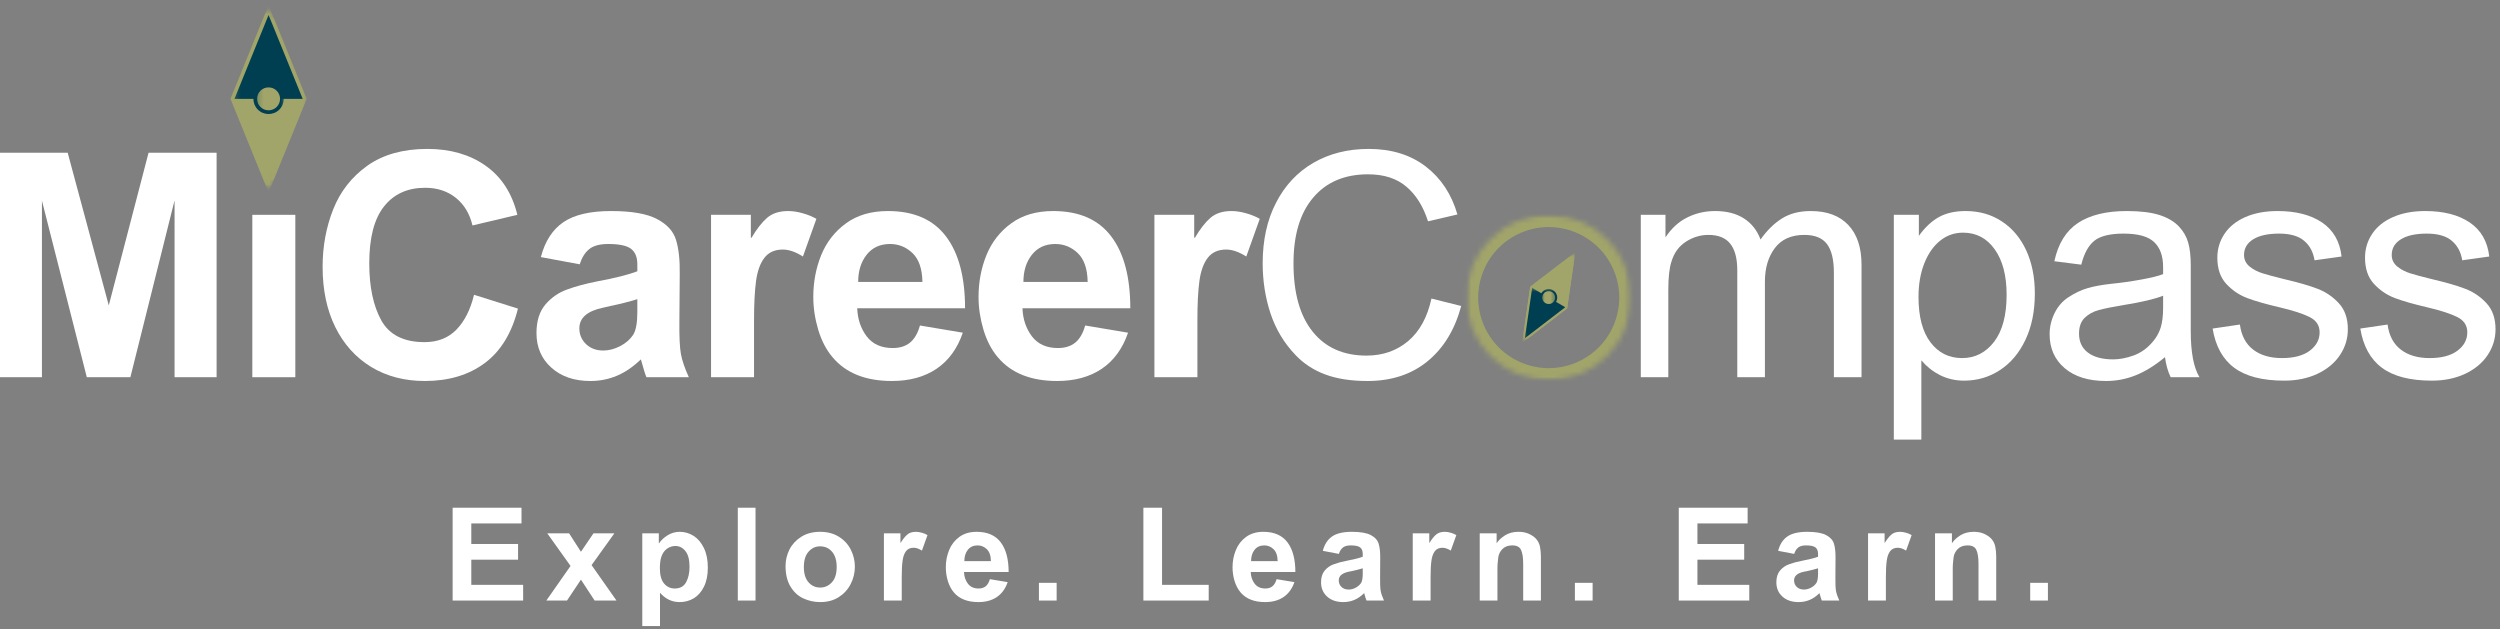 <svg xmlns="http://www.w3.org/2000/svg" width="441" height="111" viewBox="0 0 441 111" fill="none"><rect x="0" y="0" width="441" height="111" fill="#808080" stroke="none"/><path d="M19.188 53.874L26.208 26.937H38.208V66.541H30.792V35.353L23 66.541H15.312L7.396 35.395V66.541H0V26.937H11.938L19.188 53.874Z" fill="white"></path><path d="M52.095 66.541H44.511V37.895H52.095V66.541Z" fill="white"></path><path d="M75.388 26.27C79.44 26.27 82.867 27.259 85.658 29.228C88.46 31.202 90.33 34.093 91.263 37.895L83.346 39.77C82.856 37.702 81.877 36.077 80.408 34.895C78.934 33.718 77.127 33.124 74.992 33.124C71.893 33.124 69.476 34.223 67.742 36.416C66.002 38.614 65.138 41.957 65.138 46.457C65.138 50.598 65.846 53.952 67.263 56.52C68.69 59.077 71.231 60.353 74.888 60.353C77.205 60.353 79.08 59.619 80.513 58.145C81.955 56.66 82.992 54.614 83.617 51.999L91.367 54.437C90.294 58.744 88.335 61.952 85.492 64.062C82.658 66.16 79.138 67.207 74.929 67.207C71.356 67.207 68.205 66.385 65.471 64.728C62.747 63.062 60.638 60.718 59.138 57.687C57.648 54.66 56.908 51.119 56.908 47.062C56.908 43.452 57.533 40.072 58.783 36.916C60.033 33.765 62.039 31.202 64.804 29.228C67.58 27.259 71.106 26.27 75.388 26.27Z" fill="white"></path><path d="M107.78 37.228C111.431 37.228 114.14 37.702 115.905 38.645C117.681 39.577 118.801 40.812 119.26 42.353C119.728 43.885 119.947 45.895 119.905 48.395L119.843 56.749C119.812 59.374 119.905 61.28 120.114 62.457C120.332 63.624 120.801 64.989 121.51 66.541H114.03C113.848 66.14 113.52 65.093 113.051 63.395C111.676 64.718 110.26 65.681 108.801 66.291C107.353 66.9 105.801 67.207 104.135 67.207C101.301 67.207 99.01 66.426 97.26 64.853C95.51 63.286 94.635 61.249 94.635 58.749C94.635 56.64 95.155 54.968 96.197 53.728C97.249 52.494 98.536 51.603 100.051 51.062C101.562 50.51 103.348 50.03 105.405 49.624C108.582 49.03 110.926 48.437 112.426 47.853V46.624C112.426 45.374 112.056 44.468 111.322 43.895C110.582 43.327 109.244 43.041 107.301 43.041C105.786 43.041 104.661 43.348 103.926 43.957C103.187 44.556 102.635 45.447 102.26 46.624L95.405 45.353C96.14 42.551 97.468 40.494 99.385 39.187C101.301 37.885 104.098 37.228 107.78 37.228ZM107.676 53.978L106.405 54.27C103.598 54.853 102.197 56.072 102.197 57.916C102.197 59.015 102.593 59.947 103.385 60.707C104.176 61.457 105.181 61.832 106.405 61.832C107.405 61.832 108.395 61.577 109.385 61.062C110.385 60.551 111.161 59.869 111.718 59.02C112.187 58.244 112.426 56.916 112.426 55.041V52.77C110.994 53.218 109.411 53.619 107.676 53.978Z" fill="white"></path><path d="M139.033 37.228C139.851 37.228 140.71 37.364 141.616 37.624C142.517 37.874 143.314 38.202 144.012 38.603L141.637 45.249C140.345 44.431 139.163 44.02 138.095 44.02C136.663 44.02 135.575 44.515 134.825 45.499C134.085 46.473 133.601 47.832 133.366 49.582C133.127 51.332 133.012 53.666 133.012 56.582V66.541H125.429V37.895H132.45V41.937H132.575C133.491 40.385 134.408 39.207 135.325 38.416C136.252 37.624 137.491 37.228 139.033 37.228Z" fill="white"></path><path d="M156.632 37.228C161.2 37.228 164.611 38.718 166.861 41.687C169.111 44.645 170.236 48.874 170.236 54.374H151.215C151.283 56.291 151.84 57.947 152.882 59.332C153.934 60.707 155.465 61.395 157.465 61.395C158.715 61.395 159.736 61.077 160.528 60.437C161.319 59.786 161.903 58.78 162.278 57.416L169.84 58.687C168.882 61.494 167.33 63.619 165.194 65.062C163.054 66.494 160.434 67.207 157.34 67.207C152.726 67.207 149.247 65.827 146.903 63.062C145.788 61.77 144.934 60.145 144.34 58.187C143.757 56.228 143.465 54.291 143.465 52.374C143.465 49.765 143.929 47.306 144.861 44.999C145.804 42.697 147.262 40.827 149.236 39.395C151.205 37.952 153.674 37.228 156.632 37.228ZM151.382 49.728H162.715C162.674 47.411 162.09 45.718 160.965 44.645C159.84 43.577 158.517 43.041 157.007 43.041C155.241 43.041 153.861 43.681 152.861 44.957C151.872 46.223 151.382 47.812 151.382 49.728Z" fill="white"></path><path d="M185.78 37.228C190.348 37.228 193.76 38.718 196.01 41.687C198.26 44.645 199.385 48.874 199.385 54.374H180.364C180.431 56.291 180.989 57.947 182.03 59.332C183.083 60.707 184.614 61.395 186.614 61.395C187.864 61.395 188.885 61.077 189.676 60.437C190.468 59.786 191.051 58.78 191.426 57.416L198.989 58.687C198.03 61.494 196.478 63.619 194.343 65.062C192.202 66.494 189.583 67.207 186.489 67.207C181.874 67.207 178.395 65.827 176.051 63.062C174.937 61.77 174.083 60.145 173.489 58.187C172.905 56.228 172.614 54.291 172.614 52.374C172.614 49.765 173.077 47.306 174.01 44.999C174.952 42.697 176.411 40.827 178.385 39.395C180.353 37.952 182.822 37.228 185.78 37.228ZM180.53 49.728H191.864C191.822 47.411 191.239 45.718 190.114 44.645C188.989 43.577 187.666 43.041 186.155 43.041C184.39 43.041 183.01 43.681 182.01 44.957C181.02 46.223 180.53 47.812 180.53 49.728Z" fill="white"></path><path d="M217.242 37.228C218.059 37.228 218.919 37.364 219.825 37.624C220.726 37.874 221.523 38.202 222.221 38.603L219.846 45.249C218.554 44.431 217.372 44.02 216.304 44.02C214.872 44.02 213.783 44.515 213.033 45.499C212.294 46.473 211.809 47.832 211.575 49.582C211.335 51.332 211.221 53.666 211.221 56.582V66.541H203.637V37.895H210.658V41.937H210.783C211.7 40.385 212.617 39.207 213.533 38.416C214.46 37.624 215.7 37.228 217.242 37.228Z" fill="white"></path><path d="M241.443 26.27C245.454 26.27 248.808 27.306 251.506 29.374C254.199 31.447 256.058 34.265 257.089 37.832L251.902 39.041C251.053 36.39 249.777 34.348 248.068 32.916C246.371 31.473 244.121 30.749 241.318 30.749C237.193 30.749 233.969 32.119 231.652 34.853C229.329 37.577 228.173 41.447 228.173 46.457C228.173 51.697 229.303 55.718 231.568 58.52C233.829 61.327 236.99 62.728 241.048 62.728C243.923 62.728 246.371 61.874 248.402 60.166C250.428 58.447 251.798 55.947 252.506 52.666L257.756 53.978C256.641 58.145 254.662 61.395 251.818 63.728C248.985 66.051 245.449 67.207 241.214 67.207C238.298 67.207 235.803 66.817 233.735 66.041C231.678 65.265 229.933 64.119 228.506 62.603C226.506 60.51 225.037 58.062 224.11 55.27C223.193 52.468 222.735 49.53 222.735 46.457C222.735 42.374 223.516 38.812 225.089 35.77C226.657 32.718 228.85 30.369 231.673 28.728C234.49 27.093 237.746 26.27 241.443 26.27Z" fill="white"></path><path d="M302.539 37.228C304.591 37.228 306.294 37.666 307.643 38.541C308.987 39.405 309.961 40.64 310.56 42.249C311.695 40.64 312.956 39.405 314.331 38.541C315.716 37.666 317.414 37.228 319.414 37.228C322.289 37.228 324.498 38.051 326.039 39.687C327.591 41.327 328.373 43.661 328.373 46.687V66.541H323.498V48.124C323.498 45.806 323.086 44.114 322.268 43.041C321.461 41.973 320.133 41.437 318.289 41.437C315.966 41.437 314.227 42.223 313.06 43.791C311.904 45.348 311.331 47.306 311.331 49.666V66.541H306.456V47.687C306.456 45.577 306.039 44.01 305.206 42.978C304.383 41.952 303.107 41.437 301.373 41.437C299.966 41.437 298.649 41.832 297.414 42.624C296.175 43.416 295.32 44.582 294.852 46.124C294.477 47.239 294.289 48.916 294.289 51.166V66.541H289.435V37.895H293.789V41.874C294.831 40.291 296.102 39.124 297.602 38.374C299.112 37.614 300.758 37.228 302.539 37.228Z" fill="white"></path><path d="M346.738 37.228C349.165 37.228 351.3 37.843 353.134 39.062C354.978 40.27 356.41 41.973 357.425 44.166C358.436 46.364 358.946 48.895 358.946 51.77C358.946 54.911 358.389 57.64 357.28 59.957C356.181 62.28 354.681 64.056 352.78 65.291C350.889 66.53 348.78 67.145 346.446 67.145C344.931 67.145 343.53 66.822 342.238 66.187C340.957 65.536 339.853 64.661 338.925 63.562V77.541H334.071V37.895H338.488V41.603C339.556 40.119 340.722 39.02 341.988 38.312C343.264 37.593 344.847 37.228 346.738 37.228ZM338.425 52.374C338.425 55.848 339.123 58.515 340.53 60.374C341.931 62.239 343.79 63.166 346.113 63.166C348.405 63.166 350.285 62.207 351.759 60.291C353.228 58.374 353.967 55.614 353.967 51.999C353.967 48.598 353.264 45.926 351.863 43.978C350.472 42.02 348.613 41.041 346.28 41.041C344.764 41.041 343.415 41.515 342.238 42.457C341.071 43.39 340.139 44.723 339.446 46.457C338.764 48.197 338.425 50.166 338.425 52.374Z" fill="white"></path><path d="M375.157 37.228C377.517 37.228 379.428 37.457 380.887 37.916C382.345 38.374 383.496 39.051 384.345 39.937C385.147 40.786 385.699 41.728 385.991 42.77C386.293 43.801 386.449 45.161 386.449 46.853V58.416C386.449 62.14 386.959 64.848 387.991 66.541H382.907C382.418 65.541 382.084 64.364 381.907 62.999C380.126 64.473 378.397 65.541 376.72 66.207C375.053 66.874 373.314 67.207 371.512 67.207C368.413 67.207 365.975 66.452 364.199 64.937C362.433 63.426 361.553 61.431 361.553 58.957C361.553 57.666 361.845 56.426 362.428 55.228C363.022 54.036 363.834 53.103 364.866 52.437C365.975 51.702 367.1 51.166 368.241 50.832C369.376 50.499 370.782 50.244 372.449 50.062C374.209 49.885 375.97 49.635 377.72 49.312C379.48 48.994 380.767 48.676 381.574 48.353V47.124C381.574 45.166 381.043 43.697 379.991 42.707C378.949 41.707 377.147 41.207 374.595 41.207C372.204 41.207 370.48 41.635 369.428 42.478C368.387 43.327 367.621 44.728 367.137 46.687L362.387 46.082C363.053 42.989 364.439 40.739 366.553 39.332C368.678 37.931 371.543 37.228 375.157 37.228ZM374.595 53.812C372.72 54.119 371.272 54.411 370.262 54.687C369.246 54.952 368.407 55.411 367.741 56.062C367.074 56.702 366.741 57.635 366.741 58.853C366.741 60.301 367.267 61.416 368.324 62.207C369.376 62.999 370.866 63.395 372.782 63.395C373.892 63.395 375.084 63.166 376.366 62.707C377.657 62.239 378.782 61.431 379.741 60.291C380.376 59.556 380.845 58.728 381.137 57.812C381.428 56.885 381.574 55.702 381.574 54.27V52.166C380.1 52.749 377.772 53.301 374.595 53.812Z" fill="white"></path><path d="M401.764 37.228C405.014 37.228 407.629 37.905 409.618 39.249C411.603 40.598 412.749 42.598 413.056 45.249L408.285 45.916C408.061 44.473 407.452 43.327 406.452 42.478C405.462 41.635 403.993 41.207 402.035 41.207C400.077 41.207 398.556 41.541 397.473 42.207C396.389 42.874 395.848 43.801 395.848 44.978C395.848 45.786 396.165 46.457 396.806 46.999C397.457 47.53 398.223 47.931 399.098 48.207C399.983 48.489 401.332 48.848 403.139 49.291C405.473 49.832 407.358 50.385 408.806 50.937C410.264 51.494 411.519 52.348 412.577 53.499C413.629 54.64 414.16 56.166 414.16 58.082C414.16 59.739 413.691 61.26 412.764 62.645C411.848 64.02 410.525 65.119 408.806 65.937C407.098 66.739 405.139 67.145 402.931 67.145C399.098 67.145 396.16 66.39 394.118 64.874C392.087 63.364 390.816 61.056 390.306 57.957L395.118 57.249C395.379 59.207 396.165 60.687 397.473 61.687C398.775 62.676 400.462 63.166 402.535 63.166C404.629 63.166 406.264 62.739 407.431 61.874C408.598 60.999 409.181 59.916 409.181 58.624C409.181 57.416 408.598 56.52 407.431 55.937C406.264 55.343 404.483 54.765 402.098 54.207C399.733 53.655 397.837 53.114 396.41 52.582C394.993 52.041 393.754 51.202 392.702 50.062C391.66 48.926 391.139 47.39 391.139 45.457C391.139 43.916 391.556 42.52 392.389 41.27C393.223 40.01 394.436 39.02 396.035 38.312C397.644 37.593 399.556 37.228 401.764 37.228Z" fill="white"></path><path d="M427.815 37.228C431.065 37.228 433.68 37.905 435.669 39.249C437.654 40.598 438.8 42.598 439.107 45.249L434.336 45.916C434.112 44.473 433.503 43.327 432.503 42.478C431.513 41.635 430.044 41.207 428.086 41.207C426.128 41.207 424.607 41.541 423.524 42.207C422.44 42.874 421.899 43.801 421.899 44.978C421.899 45.786 422.216 46.457 422.857 46.999C423.508 47.53 424.274 47.931 425.149 48.207C426.034 48.489 427.383 48.848 429.19 49.291C431.524 49.832 433.409 50.385 434.857 50.937C436.315 51.494 437.57 52.348 438.628 53.499C439.68 54.64 440.211 56.166 440.211 58.082C440.211 59.739 439.742 61.26 438.815 62.645C437.899 64.02 436.576 65.119 434.857 65.937C433.149 66.739 431.19 67.145 428.982 67.145C425.149 67.145 422.211 66.39 420.169 64.874C418.138 63.364 416.867 61.056 416.357 57.957L421.169 57.249C421.43 59.207 422.216 60.687 423.524 61.687C424.826 62.676 426.513 63.166 428.586 63.166C430.68 63.166 432.315 62.739 433.482 61.874C434.649 60.999 435.232 59.916 435.232 58.624C435.232 57.416 434.649 56.52 433.482 55.937C432.315 55.343 430.534 54.765 428.149 54.207C425.784 53.655 423.888 53.114 422.461 52.582C421.044 52.041 419.805 51.202 418.753 50.062C417.711 48.926 417.19 47.39 417.19 45.457C417.19 43.916 417.607 42.52 418.44 41.27C419.274 40.01 420.487 39.02 422.086 38.312C423.695 37.593 425.607 37.228 427.815 37.228Z" fill="white"></path><mask id="mask0_10_611" style="mask-type:luminance" maskUnits="userSpaceOnUse" x="258" y="37" width="30" height="30"><path d="M258.641 37.943H287.641V66.943H258.641V37.943Z" fill="white"></path></mask><g mask="url(#mask0_10_611)"><mask id="mask1_10_611" style="mask-type:luminance" maskUnits="userSpaceOnUse" x="258" y="37" width="30" height="31"><path d="M273.193 37.943C265.157 37.943 258.641 44.458 258.641 52.5C258.641 60.536 265.157 67.052 273.193 67.052C281.23 67.052 287.751 60.536 287.751 52.5C287.751 44.458 281.23 37.943 273.193 37.943Z" fill="white"></path></mask><g mask="url(#mask1_10_611)"><path d="M273.193 37.943C265.157 37.943 258.641 44.458 258.641 52.5C258.641 60.536 265.157 67.052 273.193 67.052C281.23 67.052 287.751 60.536 287.751 52.5C287.751 44.458 281.23 37.943 273.193 37.943Z" stroke="#A2A569" stroke-width="54"></path></g></g><mask id="mask2_10_611" style="mask-type:luminance" maskUnits="userSpaceOnUse" x="39" y="0" width="16" height="35"><path d="M39.86 0H54.527V34.667H39.86V0Z" fill="white"></path></mask><g mask="url(#mask2_10_611)"><mask id="mask3_10_611" style="mask-type:luminance" maskUnits="userSpaceOnUse" x="30" y="1" width="34" height="33"><path d="M30.85 17.438L47.11 1.172L63.376 17.438L47.11 33.698L30.85 17.438Z" fill="white"></path></mask><g mask="url(#mask3_10_611)"><mask id="mask4_10_611" style="mask-type:luminance" maskUnits="userSpaceOnUse" x="30" y="1" width="34" height="33"><path d="M30.85 17.438L47.11 1.172L63.376 17.438L47.11 33.698L30.85 17.438Z" fill="white"></path></mask><g mask="url(#mask4_10_611)"><path d="M54.1 17.438L47.376 33.964L40.657 17.438L47.376 0.906L54.1 17.438Z" fill="#A2A569"></path></g></g></g><mask id="mask5_10_611" style="mask-type:luminance" maskUnits="userSpaceOnUse" x="41" y="1" width="14" height="18"><path d="M41.193 1.333H54.527V18.667H41.193V1.333Z" fill="white"></path></mask><g mask="url(#mask5_10_611)"><mask id="mask6_10_611" style="mask-type:luminance" maskUnits="userSpaceOnUse" x="30" y="1" width="34" height="33"><path d="M30.85 17.438L47.11 1.172L63.376 17.438L47.11 33.698L30.85 17.438Z" fill="white"></path></mask><g mask="url(#mask6_10_611)"><mask id="mask7_10_611" style="mask-type:luminance" maskUnits="userSpaceOnUse" x="30" y="1" width="34" height="33"><path d="M30.85 17.438L47.11 1.172L63.376 17.438L47.11 33.698L30.85 17.438Z" fill="white"></path></mask><g mask="url(#mask7_10_611)"><path d="M41.36 17.438L47.376 2.641L53.396 17.438H41.36Z" fill="#003E51"></path></g></g></g><mask id="mask8_10_611" style="mask-type:luminance" maskUnits="userSpaceOnUse" x="43" y="14" width="8" height="8"><path d="M43.86 14.667H50.527V21.333H43.86V14.667Z" fill="white"></path></mask><g mask="url(#mask8_10_611)"><mask id="mask9_10_611" style="mask-type:luminance" maskUnits="userSpaceOnUse" x="30" y="1" width="34" height="33"><path d="M30.85 17.438L47.11 1.172L63.376 17.438L47.11 33.698L30.85 17.438Z" fill="white"></path></mask><g mask="url(#mask9_10_611)"><mask id="mask10_10_611" style="mask-type:luminance" maskUnits="userSpaceOnUse" x="30" y="1" width="34" height="33"><path d="M30.85 17.438L47.11 1.172L63.376 17.438L47.11 33.698L30.85 17.438Z" fill="white"></path></mask><g mask="url(#mask10_10_611)"><path d="M49.272 19.333C48.23 20.375 46.527 20.375 45.485 19.333C44.438 18.287 44.438 16.583 45.48 15.542C46.527 14.495 48.23 14.495 49.272 15.542C50.319 16.583 50.319 18.287 49.272 19.333Z" fill="#003E51"></path></g></g></g><mask id="mask11_10_611" style="mask-type:luminance" maskUnits="userSpaceOnUse" x="45" y="14" width="6" height="6"><path d="M45.193 14.667H50.527V20H45.193V14.667Z" fill="white"></path></mask><g mask="url(#mask11_10_611)"><mask id="mask12_10_611" style="mask-type:luminance" maskUnits="userSpaceOnUse" x="30" y="1" width="34" height="33"><path d="M30.85 17.438L47.11 1.172L63.376 17.438L47.11 33.698L30.85 17.438Z" fill="white"></path></mask><g mask="url(#mask12_10_611)"><mask id="mask13_10_611" style="mask-type:luminance" maskUnits="userSpaceOnUse" x="30" y="1" width="34" height="33"><path d="M30.85 17.438L47.11 1.172L63.376 17.438L47.11 33.698L30.85 17.438Z" fill="white"></path></mask><g mask="url(#mask13_10_611)"><path d="M48.808 18.87C48.022 19.656 46.735 19.656 45.943 18.87C45.157 18.078 45.157 16.792 45.943 16.005C46.735 15.214 48.022 15.214 48.808 16.005C49.6 16.792 49.6 18.078 48.808 18.87Z" fill="#A2A569"></path></g></g></g><mask id="mask14_10_611" style="mask-type:luminance" maskUnits="userSpaceOnUse" x="267" y="44" width="12" height="18"><path d="M267.86 44H278.527V61.333H267.86V44Z" fill="white"></path></mask><g mask="url(#mask14_10_611)"><mask id="mask15_10_611" style="mask-type:luminance" maskUnits="userSpaceOnUse" x="265" y="44" width="17" height="17"><path d="M281.199 57.182L268.621 60.469L265.334 47.891L277.912 44.604L281.199 57.182Z" fill="white"></path></mask><g mask="url(#mask15_10_611)"><mask id="mask16_10_611" style="mask-type:luminance" maskUnits="userSpaceOnUse" x="265" y="44" width="17" height="17"><path d="M281.199 57.182L268.621 60.469L265.334 47.891L277.912 44.604L281.199 57.182Z" fill="white"></path></mask><g mask="url(#mask16_10_611)"><path d="M269.933 50.583L277.881 44.484L276.444 54.401L268.496 60.5L269.933 50.583Z" fill="#A2A569"></path></g></g></g><mask id="mask17_10_611" style="mask-type:luminance" maskUnits="userSpaceOnUse" x="267" y="50" width="11" height="10"><path d="M267.86 50.667H277.193V60H267.86V50.667Z" fill="white"></path></mask><g mask="url(#mask17_10_611)"><mask id="mask18_10_611" style="mask-type:luminance" maskUnits="userSpaceOnUse" x="265" y="44" width="17" height="17"><path d="M281.199 57.182L268.621 60.469L265.334 47.891L277.912 44.604L281.199 57.182Z" fill="white"></path></mask><g mask="url(#mask18_10_611)"><mask id="mask19_10_611" style="mask-type:luminance" maskUnits="userSpaceOnUse" x="265" y="44" width="17" height="17"><path d="M281.199 57.182L268.621 60.469L265.334 47.891L277.912 44.604L281.199 57.182Z" fill="white"></path></mask><g mask="url(#mask19_10_611)"><path d="M276.105 54.198L268.99 59.661L270.272 50.786L276.105 54.198Z" fill="#003E51"></path></g></g></g><mask id="mask20_10_611" style="mask-type:luminance" maskUnits="userSpaceOnUse" x="270" y="50" width="6" height="5"><path d="M270.527 50.667H275.86V54.667H270.527V50.667Z" fill="white"></path></mask><g mask="url(#mask20_10_611)"><mask id="mask21_10_611" style="mask-type:luminance" maskUnits="userSpaceOnUse" x="265" y="44" width="17" height="17"><path d="M281.198 57.182L268.62 60.469L265.334 47.891L277.912 44.604L281.198 57.182Z" fill="white"></path></mask><g mask="url(#mask21_10_611)"><mask id="mask22_10_611" style="mask-type:luminance" maskUnits="userSpaceOnUse" x="265" y="44" width="17" height="17"><path d="M281.198 57.182L268.62 60.469L265.334 47.891L277.912 44.604L281.198 57.182Z" fill="white"></path></mask><g mask="url(#mask22_10_611)"><path d="M272.808 51.036C273.61 50.828 274.433 51.307 274.646 52.115C274.855 52.917 274.37 53.74 273.568 53.948C272.766 54.156 271.943 53.677 271.73 52.875C271.521 52.068 272.006 51.245 272.808 51.036Z" fill="#003E51"></path></g></g></g><mask id="mask23_10_611" style="mask-type:luminance" maskUnits="userSpaceOnUse" x="271" y="50" width="4" height="5"><path d="M271.86 50.667H274.527V54.667H271.86V50.667Z" fill="white"></path></mask><g mask="url(#mask23_10_611)"><mask id="mask24_10_611" style="mask-type:luminance" maskUnits="userSpaceOnUse" x="265" y="44" width="17" height="17"><path d="M281.199 57.182L268.621 60.469L265.334 47.891L277.912 44.604L281.199 57.182Z" fill="white"></path></mask><g mask="url(#mask24_10_611)"><mask id="mask25_10_611" style="mask-type:luminance" maskUnits="userSpaceOnUse" x="265" y="44" width="17" height="17"><path d="M281.199 57.182L268.621 60.469L265.334 47.891L277.912 44.604L281.199 57.182Z" fill="white"></path></mask><g mask="url(#mask25_10_611)"><path d="M272.902 51.391C273.506 51.234 274.131 51.599 274.287 52.203C274.449 52.812 274.084 53.432 273.475 53.594C272.871 53.75 272.246 53.386 272.089 52.781C271.928 52.172 272.292 51.552 272.902 51.391Z" fill="#A2A569"></path></g></g></g><mask id="mask26_10_611" style="mask-type:luminance" maskUnits="userSpaceOnUse" x="267" y="44" width="12" height="18"><path d="M267.86 44H278.527V61.333H267.86V44Z" fill="white"></path></mask><g mask="url(#mask26_10_611)"><mask id="mask27_10_611" style="mask-type:luminance" maskUnits="userSpaceOnUse" x="265" y="44" width="17" height="17"><path d="M281.199 57.182L268.621 60.469L265.334 47.891L277.912 44.604L281.199 57.182Z" fill="white"></path></mask><g mask="url(#mask27_10_611)"><mask id="mask28_10_611" style="mask-type:luminance" maskUnits="userSpaceOnUse" x="265" y="44" width="17" height="17"><path d="M281.199 57.182L268.621 60.469L265.334 47.891L277.912 44.604L281.199 57.182Z" fill="white"></path></mask><g mask="url(#mask28_10_611)"><path d="M269.933 50.583L277.881 44.484L276.444 54.401L268.496 60.5L269.933 50.583Z" fill="#A2A569"></path></g></g></g><mask id="mask29_10_611" style="mask-type:luminance" maskUnits="userSpaceOnUse" x="267" y="50" width="11" height="10"><path d="M267.86 50.667H277.193V60H267.86V50.667Z" fill="white"></path></mask><g mask="url(#mask29_10_611)"><mask id="mask30_10_611" style="mask-type:luminance" maskUnits="userSpaceOnUse" x="265" y="44" width="17" height="17"><path d="M281.199 57.182L268.621 60.469L265.334 47.891L277.912 44.604L281.199 57.182Z" fill="white"></path></mask><g mask="url(#mask30_10_611)"><mask id="mask31_10_611" style="mask-type:luminance" maskUnits="userSpaceOnUse" x="265" y="44" width="17" height="17"><path d="M281.199 57.182L268.621 60.469L265.334 47.891L277.912 44.604L281.199 57.182Z" fill="white"></path></mask><g mask="url(#mask31_10_611)"><path d="M276.105 54.198L268.99 59.661L270.272 50.786L276.105 54.198Z" fill="#003E51"></path></g></g></g><mask id="mask32_10_611" style="mask-type:luminance" maskUnits="userSpaceOnUse" x="270" y="50" width="6" height="5"><path d="M270.527 50.667H275.86V54.667H270.527V50.667Z" fill="white"></path></mask><g mask="url(#mask32_10_611)"><mask id="mask33_10_611" style="mask-type:luminance" maskUnits="userSpaceOnUse" x="265" y="44" width="17" height="17"><path d="M281.198 57.182L268.62 60.469L265.334 47.891L277.912 44.604L281.198 57.182Z" fill="white"></path></mask><g mask="url(#mask33_10_611)"><mask id="mask34_10_611" style="mask-type:luminance" maskUnits="userSpaceOnUse" x="265" y="44" width="17" height="17"><path d="M281.198 57.182L268.62 60.469L265.334 47.891L277.912 44.604L281.198 57.182Z" fill="white"></path></mask><g mask="url(#mask34_10_611)"><path d="M272.808 51.036C273.61 50.828 274.433 51.307 274.646 52.115C274.855 52.917 274.37 53.74 273.568 53.948C272.766 54.156 271.943 53.677 271.73 52.875C271.521 52.068 272.006 51.245 272.808 51.036Z" fill="#003E51"></path></g></g></g><mask id="mask35_10_611" style="mask-type:luminance" maskUnits="userSpaceOnUse" x="271" y="50" width="4" height="5"><path d="M271.86 50.667H274.527V54.667H271.86V50.667Z" fill="white"></path></mask><g mask="url(#mask35_10_611)"><mask id="mask36_10_611" style="mask-type:luminance" maskUnits="userSpaceOnUse" x="265" y="44" width="17" height="17"><path d="M281.199 57.182L268.621 60.469L265.334 47.891L277.912 44.604L281.199 57.182Z" fill="white"></path></mask><g mask="url(#mask36_10_611)"><mask id="mask37_10_611" style="mask-type:luminance" maskUnits="userSpaceOnUse" x="265" y="44" width="17" height="17"><path d="M281.199 57.182L268.621 60.469L265.334 47.891L277.912 44.604L281.199 57.182Z" fill="white"></path></mask><g mask="url(#mask37_10_611)"><path d="M272.902 51.391C273.506 51.234 274.131 51.599 274.287 52.203C274.449 52.812 274.084 53.432 273.475 53.594C272.871 53.75 272.246 53.386 272.089 52.781C271.928 52.172 272.292 51.552 272.902 51.391Z" fill="#A2A569"></path></g></g></g><path d="M91.991 92.333H83.137V95.958H91.387V98.728H83.137V103.166H92.283V105.937H79.846V89.562H91.991V92.333Z" fill="white"></path><path d="M102.477 97.333L104.685 94.083H108.373L104.352 99.687L108.748 105.937H104.893L102.477 102.249L100.018 105.937H96.373L100.643 99.833L96.539 94.083H100.393L102.477 97.333Z" fill="white"></path><path d="M119.903 93.812C120.778 93.812 121.59 94.051 122.34 94.52C123.09 94.994 123.694 95.702 124.153 96.645C124.622 97.593 124.861 98.749 124.861 100.124C124.861 101.458 124.632 102.583 124.174 103.499C123.726 104.406 123.132 105.083 122.382 105.541C121.632 105.984 120.799 106.208 119.882 106.208C118.533 106.208 117.382 105.661 116.424 104.562V110.437H113.299V94.083H116.215V95.833H116.257C116.632 95.281 117.137 94.807 117.778 94.416C118.429 94.015 119.137 93.812 119.903 93.812ZM116.653 98.249C116.486 98.739 116.403 99.411 116.403 100.27C116.403 101.437 116.642 102.322 117.132 102.916C117.632 103.515 118.262 103.812 119.028 103.812C119.955 103.812 120.622 103.447 121.028 102.708C121.429 101.973 121.632 101.072 121.632 99.999C121.632 98.723 121.387 97.791 120.903 97.208C120.429 96.614 119.84 96.312 119.132 96.312C118.59 96.312 118.09 96.478 117.632 96.812C117.184 97.145 116.861 97.624 116.653 98.249Z" fill="white"></path><path d="M133.274 105.937H130.149V89.562H133.274V105.937Z" fill="white"></path><path d="M144.675 93.812C145.951 93.812 147.055 94.103 147.988 94.687C148.915 95.27 149.618 96.036 150.092 96.978C150.561 97.926 150.8 98.916 150.8 99.958C150.8 101.057 150.55 102.083 150.05 103.041C149.561 103.999 148.852 104.77 147.925 105.353C147.009 105.926 145.93 106.208 144.696 106.208C143.639 106.208 142.644 105.989 141.717 105.562C140.785 105.135 140.029 104.437 139.446 103.478C138.863 102.52 138.571 101.312 138.571 99.853C138.571 98.827 138.8 97.853 139.259 96.937C139.727 96.02 140.425 95.27 141.342 94.687C142.269 94.103 143.384 93.812 144.675 93.812ZM141.8 100.02C141.8 101.202 142.076 102.103 142.634 102.728C143.186 103.343 143.868 103.645 144.675 103.645C145.477 103.645 146.165 103.343 146.738 102.728C147.305 102.119 147.592 101.208 147.592 99.999C147.592 98.864 147.321 97.973 146.779 97.333C146.238 96.697 145.529 96.374 144.654 96.374C143.863 96.374 143.186 96.687 142.634 97.312C142.076 97.937 141.8 98.843 141.8 100.02Z" fill="white"></path><path d="M161.567 93.812C161.901 93.812 162.255 93.869 162.63 93.978C163.005 94.077 163.328 94.218 163.609 94.395L162.63 97.124C162.099 96.791 161.614 96.624 161.172 96.624C160.573 96.624 160.12 96.827 159.817 97.228C159.51 97.635 159.307 98.202 159.213 98.937C159.114 99.661 159.067 100.619 159.067 101.812V105.937H155.922V94.083H158.838V95.749H158.88C159.265 95.114 159.651 94.635 160.026 94.312C160.401 93.978 160.911 93.812 161.567 93.812Z" fill="white"></path><path d="M172.278 93.812C174.179 93.812 175.596 94.432 176.528 95.666C177.455 96.89 177.924 98.635 177.924 100.895H170.049C170.075 101.702 170.304 102.39 170.736 102.958C171.179 103.531 171.809 103.812 172.632 103.812C173.143 103.812 173.559 103.682 173.882 103.416C174.216 103.14 174.455 102.723 174.611 102.166L177.757 102.687C177.351 103.853 176.705 104.739 175.82 105.333C174.945 105.916 173.867 106.208 172.591 106.208C170.674 106.208 169.226 105.64 168.257 104.499C167.799 103.958 167.445 103.286 167.195 102.478C166.955 101.676 166.841 100.874 166.841 100.083C166.841 98.999 167.033 97.989 167.424 97.041C167.809 96.083 168.413 95.307 169.236 94.708C170.054 94.114 171.07 93.812 172.278 93.812ZM170.111 98.978H174.799C174.783 98.02 174.538 97.322 174.07 96.874C173.611 96.432 173.07 96.208 172.445 96.208C171.705 96.208 171.132 96.473 170.716 96.999C170.309 97.531 170.111 98.187 170.111 98.978Z" fill="white"></path><path d="M186.392 105.937H183.267V102.812H186.392V105.937Z" fill="white"></path><path d="M204.986 103.166H213.215V105.937H201.694V89.562H204.986V103.166Z" fill="white"></path><path d="M222.857 93.812C224.758 93.812 226.174 94.432 227.107 95.666C228.034 96.89 228.503 98.635 228.503 100.895H220.628C220.654 101.702 220.883 102.39 221.315 102.958C221.758 103.531 222.388 103.812 223.211 103.812C223.721 103.812 224.138 103.682 224.461 103.416C224.794 103.14 225.034 102.723 225.19 102.166L228.336 102.687C227.93 103.853 227.284 104.739 226.398 105.333C225.523 105.916 224.445 106.208 223.169 106.208C221.253 106.208 219.805 105.64 218.836 104.499C218.378 103.958 218.023 103.286 217.773 102.478C217.534 101.676 217.419 100.874 217.419 100.083C217.419 98.999 217.612 97.989 218.003 97.041C218.388 96.083 218.992 95.307 219.815 94.708C220.633 94.114 221.648 93.812 222.857 93.812ZM220.69 98.978H225.378C225.362 98.02 225.117 97.322 224.648 96.874C224.19 96.432 223.648 96.208 223.023 96.208C222.284 96.208 221.711 96.473 221.294 96.999C220.888 97.531 220.69 98.187 220.69 98.978Z" fill="white"></path><path d="M238.47 93.812C239.981 93.812 241.1 94.01 241.824 94.395C242.559 94.786 243.017 95.301 243.199 95.937C243.392 96.562 243.481 97.395 243.47 98.437L243.449 101.895C243.434 102.978 243.47 103.765 243.554 104.249C243.647 104.739 243.845 105.301 244.137 105.937H241.054C240.97 105.77 240.83 105.333 240.637 104.624C240.08 105.182 239.496 105.583 238.887 105.833C238.288 106.083 237.642 106.208 236.949 106.208C235.783 106.208 234.835 105.89 234.116 105.249C233.392 104.598 233.033 103.749 233.033 102.708C233.033 101.848 233.246 101.161 233.679 100.645C234.106 100.135 234.637 99.765 235.262 99.541C235.887 99.307 236.626 99.103 237.491 98.937C238.793 98.687 239.762 98.447 240.387 98.208V97.708C240.387 97.182 240.231 96.801 239.929 96.562C239.621 96.327 239.064 96.208 238.262 96.208C237.637 96.208 237.168 96.343 236.866 96.603C236.559 96.853 236.33 97.223 236.179 97.708L233.345 97.166C233.647 96.015 234.199 95.166 234.991 94.624C235.783 94.083 236.939 93.812 238.47 93.812ZM238.429 100.749L237.887 100.853C236.731 101.103 236.158 101.614 236.158 102.374C236.158 102.833 236.314 103.223 236.637 103.541C236.97 103.848 237.387 103.999 237.887 103.999C238.304 103.999 238.71 103.895 239.116 103.687C239.533 103.468 239.856 103.182 240.095 102.833C240.288 102.515 240.387 101.968 240.387 101.187V100.249C239.788 100.432 239.137 100.598 238.429 100.749Z" fill="white"></path><path d="M254.855 93.812C255.188 93.812 255.542 93.869 255.917 93.978C256.292 94.077 256.615 94.218 256.896 94.395L255.917 97.124C255.386 96.791 254.901 96.624 254.459 96.624C253.86 96.624 253.407 96.827 253.105 97.228C252.797 97.635 252.594 98.202 252.5 98.937C252.401 99.661 252.355 100.619 252.355 101.812V105.937H249.209V94.083H252.125V95.749H252.167C252.552 95.114 252.938 94.635 253.313 94.312C253.688 93.978 254.198 93.812 254.855 93.812Z" fill="white"></path><path d="M267.857 93.812C268.565 93.812 269.174 93.932 269.69 94.166C270.201 94.406 270.612 94.682 270.919 94.999C271.294 95.406 271.534 95.874 271.648 96.416C271.758 96.958 271.815 97.557 271.815 98.208V105.937H268.69V99.458C268.69 98.364 268.565 97.551 268.315 97.02C268.076 96.478 267.565 96.208 266.773 96.208C266.023 96.208 265.44 96.426 265.023 96.853C264.607 97.286 264.362 97.781 264.294 98.333C264.253 98.708 264.216 99.041 264.19 99.333C264.159 99.624 264.148 99.952 264.148 100.312V105.937H261.023V94.083H264.003V95.833C264.336 95.322 264.826 94.853 265.482 94.437C266.148 94.02 266.94 93.812 267.857 93.812Z" fill="white"></path><path d="M280.937 105.937H277.812V102.812H280.937V105.937Z" fill="white"></path><path d="M308.281 92.333H299.426V95.958H307.676V98.728H299.426V103.166H308.572V105.937H296.135V89.562H308.281V92.333Z" fill="white"></path><path d="M318.787 93.812C320.297 93.812 321.417 94.01 322.141 94.395C322.875 94.786 323.334 95.301 323.516 95.937C323.709 96.562 323.797 97.395 323.787 98.437L323.766 101.895C323.75 102.978 323.787 103.765 323.87 104.249C323.964 104.739 324.162 105.301 324.454 105.937H321.37C321.287 105.77 321.146 105.333 320.954 104.624C320.396 105.182 319.813 105.583 319.204 105.833C318.605 106.083 317.959 106.208 317.266 106.208C316.099 106.208 315.151 105.89 314.433 105.249C313.709 104.598 313.349 103.749 313.349 102.708C313.349 101.848 313.563 101.161 313.995 100.645C314.422 100.135 314.954 99.765 315.579 99.541C316.204 99.307 316.943 99.103 317.808 98.937C319.11 98.687 320.079 98.447 320.704 98.208V97.708C320.704 97.182 320.547 96.801 320.245 96.562C319.938 96.327 319.381 96.208 318.579 96.208C317.954 96.208 317.485 96.343 317.183 96.603C316.875 96.853 316.646 97.223 316.495 97.708L313.662 97.166C313.964 96.015 314.516 95.166 315.308 94.624C316.099 94.083 317.256 93.812 318.787 93.812ZM318.745 100.749L318.204 100.853C317.047 101.103 316.474 101.614 316.474 102.374C316.474 102.833 316.631 103.223 316.954 103.541C317.287 103.848 317.704 103.999 318.204 103.999C318.62 103.999 319.026 103.895 319.433 103.687C319.849 103.468 320.172 103.182 320.412 102.833C320.605 102.515 320.704 101.968 320.704 101.187V100.249C320.105 100.432 319.454 100.598 318.745 100.749Z" fill="white"></path><path d="M335.171 93.812C335.504 93.812 335.858 93.869 336.233 93.978C336.608 94.077 336.931 94.218 337.213 94.395L336.233 97.124C335.702 96.791 335.218 96.624 334.775 96.624C334.176 96.624 333.723 96.827 333.421 97.228C333.114 97.635 332.911 98.202 332.817 98.937C332.718 99.661 332.671 100.619 332.671 101.812V105.937H329.525V94.083H332.442V95.749H332.483C332.869 95.114 333.254 94.635 333.629 94.312C334.004 93.978 334.515 93.812 335.171 93.812Z" fill="white"></path><path d="M348.173 93.812C348.882 93.812 349.491 93.932 350.007 94.166C350.517 94.406 350.929 94.682 351.236 94.999C351.611 95.406 351.851 95.874 351.965 96.416C352.074 96.958 352.132 97.557 352.132 98.208V105.937H349.007V99.458C349.007 98.364 348.882 97.551 348.632 97.02C348.392 96.478 347.882 96.208 347.09 96.208C346.34 96.208 345.757 96.426 345.34 96.853C344.923 97.286 344.679 97.781 344.611 98.333C344.569 98.708 344.533 99.041 344.507 99.333C344.476 99.624 344.465 99.952 344.465 100.312V105.937H341.34V94.083H344.319V95.833C344.653 95.322 345.142 94.853 345.798 94.437C346.465 94.02 347.257 93.812 348.173 93.812Z" fill="white"></path><path d="M361.253 105.937H358.128V102.812H361.253V105.937Z" fill="white"></path></svg>